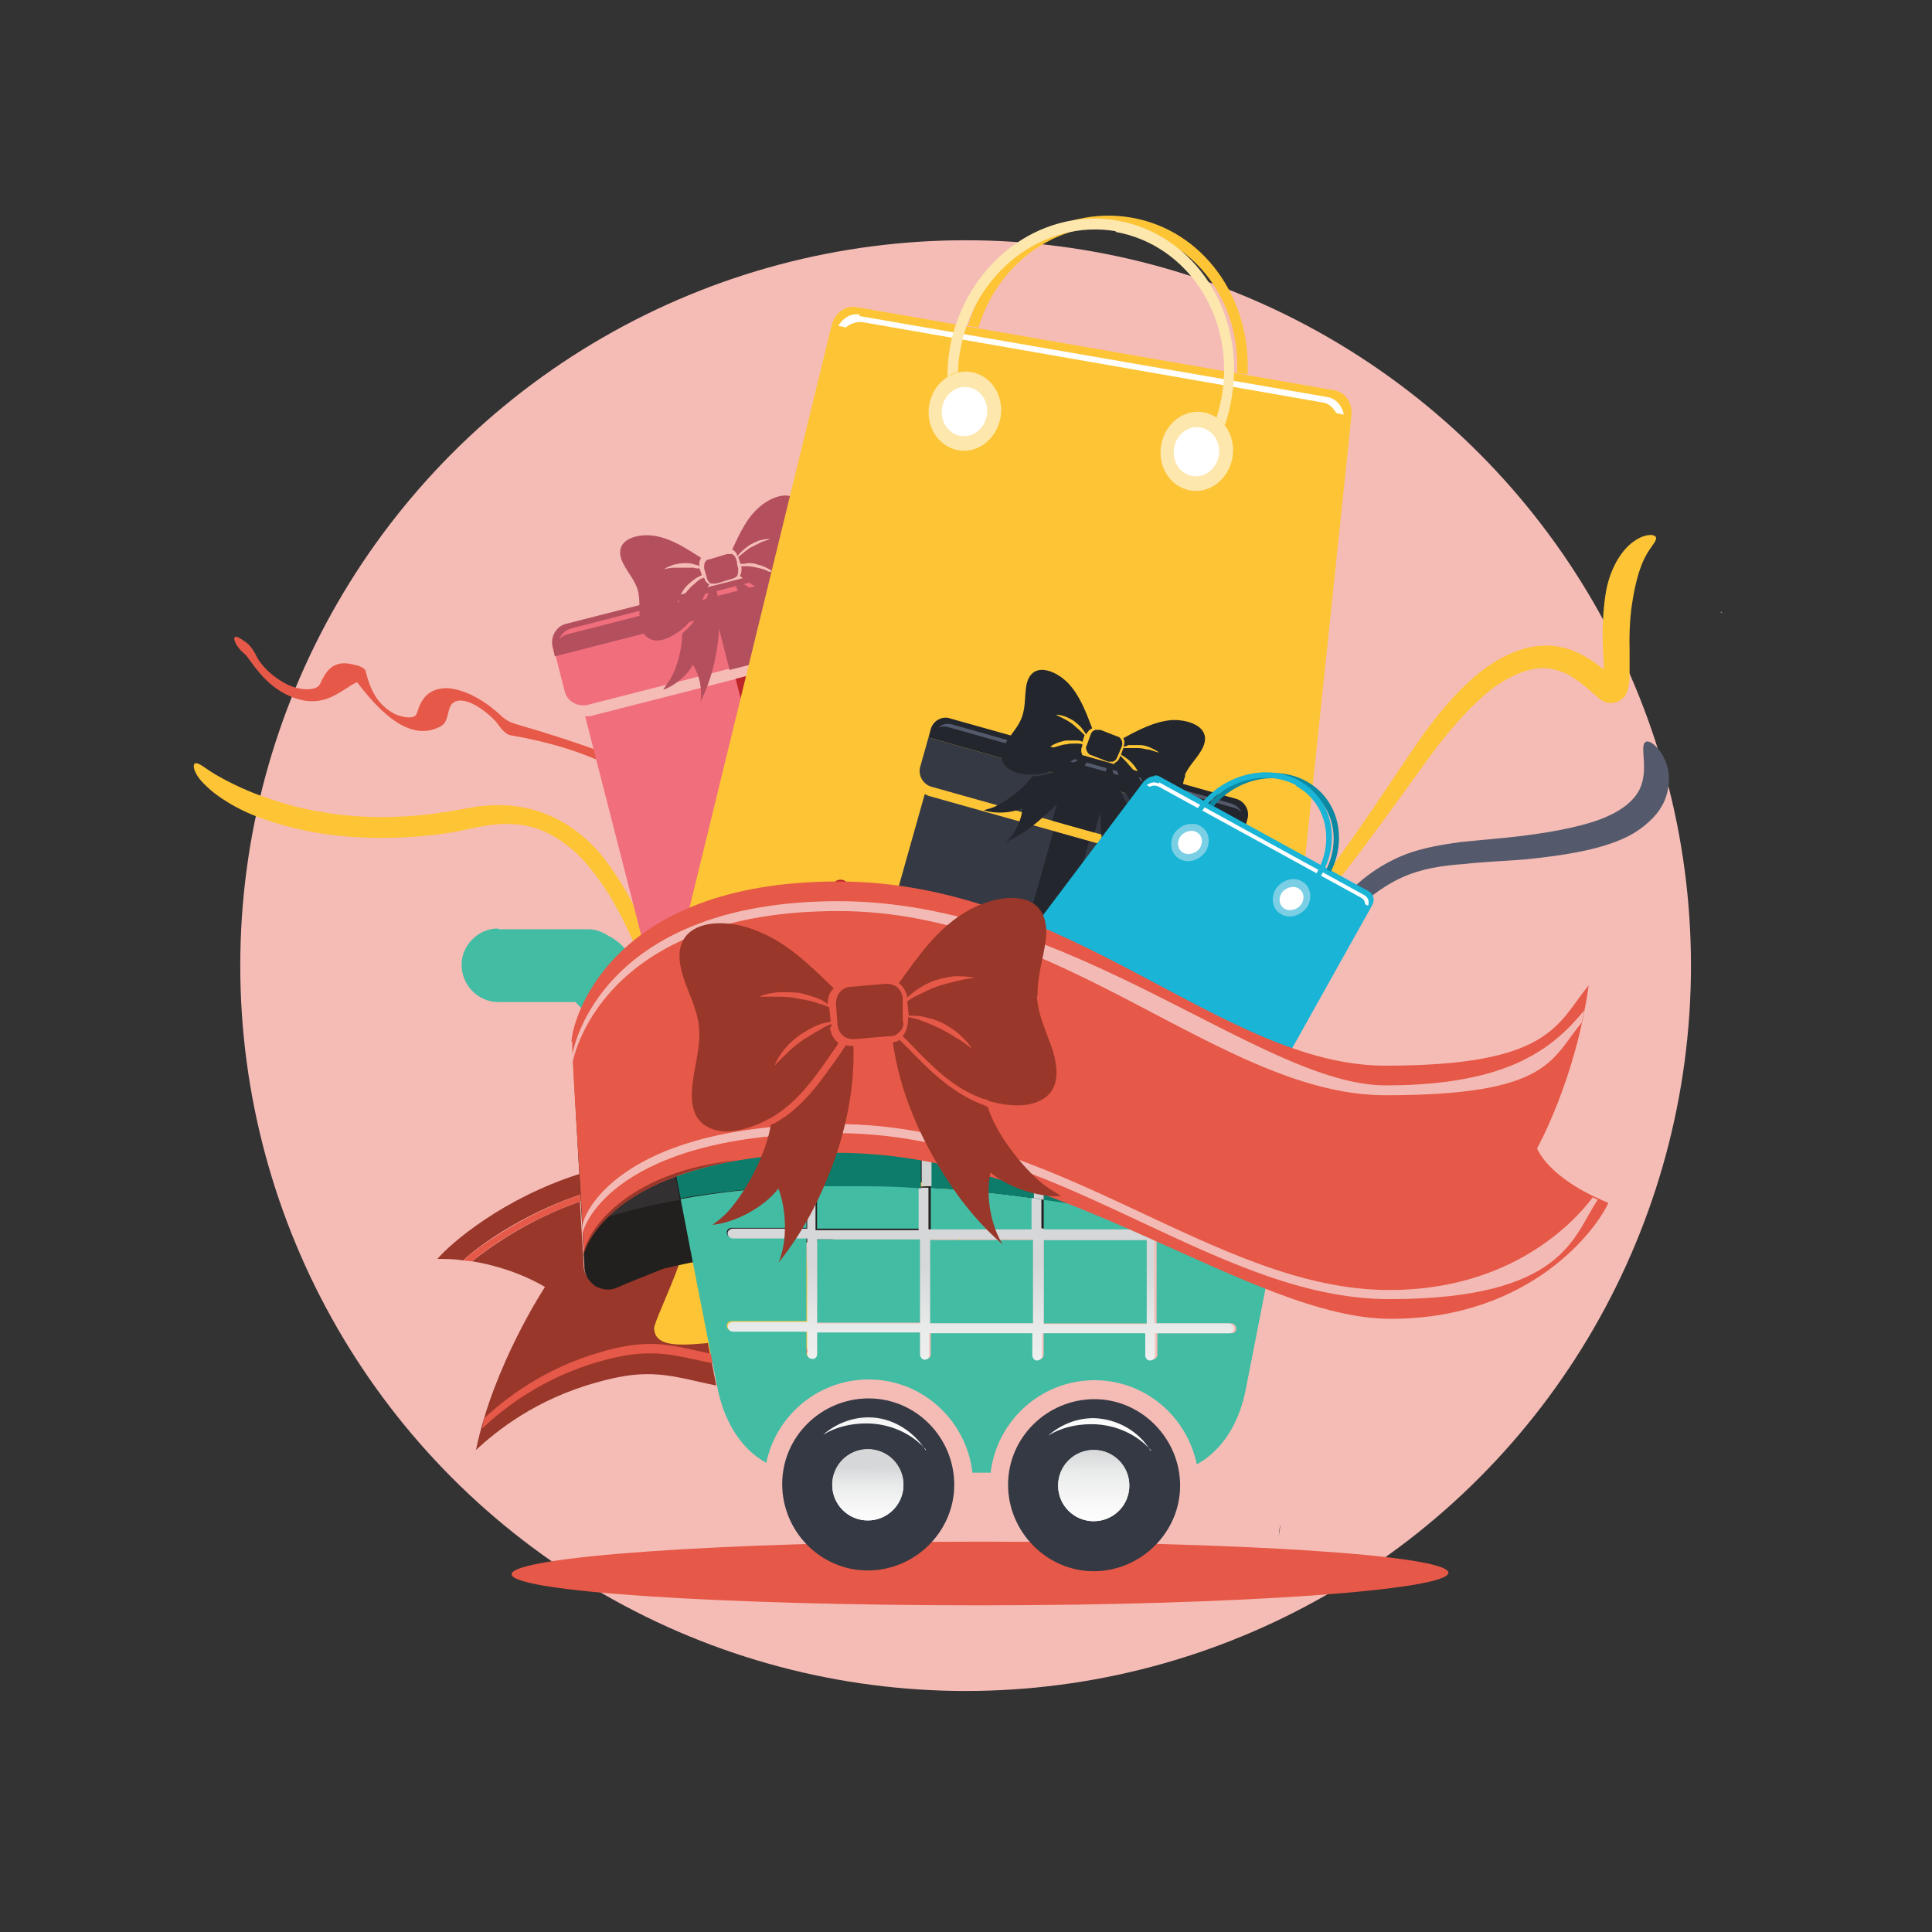 <?xml version="1.0" encoding="UTF-8"?>
<svg xmlns="http://www.w3.org/2000/svg" xmlns:xlink="http://www.w3.org/1999/xlink" version="1.1" viewBox="0 0 254.9 254.9">
  <rect x="0" y="0" width="254.9" height="254.9" fill="#333333" stroke="none"/>
  <defs>
    <style>
      .cls-1 {
        fill: url(#linear-gradient-5);
      }

      .cls-1, .cls-2, .cls-3, .cls-4, .cls-5, .cls-6, .cls-7, .cls-8, .cls-9, .cls-10, .cls-11, .cls-12, .cls-13, .cls-14, .cls-15, .cls-16, .cls-17, .cls-18, .cls-19, .cls-20, .cls-21, .cls-22 {
        fill-rule: evenodd;
      }

      .cls-2 {
        fill: url(#linear-gradient-7);
      }

      .cls-3 {
        fill: url(#linear-gradient-8);
      }

      .cls-4 {
        fill: url(#linear-gradient-4);
      }

      .cls-5 {
        fill: url(#linear-gradient-6);
      }

      .cls-6 {
        fill: #fff;
      }

      .cls-7 {
        fill: #7acfe4;
      }

      .cls-8 {
        fill: url(#radial-gradient);
      }

      .cls-23, .cls-11 {
        fill: #fdc436;
      }

      .cls-24, .cls-19 {
        fill: #b4505d;
      }

      .cls-25 {
        fill: url(#radial-gradient-2);
      }

      .cls-26, .cls-13 {
        fill: #42bca3;
      }

      .cls-9 {
        fill: #d28bbc;
      }

      .cls-27 {
        fill: url(#linear-gradient-9);
      }

      .cls-28 {
        fill: url(#linear-gradient-3);
      }

      .cls-29 {
        fill: url(#linear-gradient-2);
      }

      .cls-30 {
        fill: #f3bab5;
      }

      .cls-31 {
        fill: url(#linear-gradient);
      }

      .cls-32 {
        fill: #0d7c6b;
      }

      .cls-10 {
        fill: #343944;
      }

      .cls-12, .cls-33 {
        fill: #19b4d6;
      }

      .cls-34 {
        fill: #f5bcb6;
      }

      .cls-35 {
        fill: #333031;
      }

      .cls-36 {
        fill: #e8ebee;
      }

      .cls-14, .cls-37 {
        fill: #545a6b;
      }

      .cls-15 {
        fill: #fde7ad;
      }

      .cls-38, .cls-22 {
        fill: #23272d;
      }

      .cls-39 {
        fill: url(#linear-gradient-12);
      }

      .cls-40 {
        fill: url(#linear-gradient-13);
      }

      .cls-41 {
        fill: url(#linear-gradient-14);
      }

      .cls-42 {
        fill: url(#linear-gradient-15);
      }

      .cls-43 {
        fill: #98372a;
      }

      .cls-16 {
        fill: url(#linear-gradient-10);
      }

      .cls-17 {
        fill: url(#linear-gradient-11);
      }

      .cls-44 {
        fill: #221f1f;
      }

      .cls-18 {
        fill: #0b88a2;
      }

      .cls-20 {
        fill: url(#radial-gradient-3);
      }

      .cls-21 {
        fill: #f16e7d;
      }

      .cls-45 {
        fill: #e65847;
      }
    </style>
    <linearGradient id="linear-gradient" x1="-65.1" y1="-1144.6" x2="-64.6" y2="-1144.6" gradientTransform="translate(922.6 14604.9) rotate(0) scale(12.7)" gradientUnits="userSpaceOnUse">
      <stop offset="0" stop-color="#ec6e77"/>
      <stop offset="1" stop-color="#be2529"/>
    </linearGradient>
    <radialGradient id="radial-gradient" cx="-77.3" cy="-1187.2" fx="-77.3" fy="-1187.2" r=".4" gradientTransform="translate(12225.4 18812.7) rotate(-29.1) scale(18.7)" gradientUnits="userSpaceOnUse">
      <stop offset="0" stop-color="#fff"/>
      <stop offset="1" stop-color="#e89ec4"/>
    </radialGradient>
    <radialGradient id="radial-gradient-2" cx="-40.6" cy="-1206.6" fx="-40.6" fy="-1206.6" r=".4" gradientTransform="translate(1398.2 38379.9) scale(31.7)" gradientUnits="userSpaceOnUse">
      <stop offset="0" stop-color="#fff"/>
      <stop offset="1" stop-color="#9dcb3b"/>
    </radialGradient>
    <radialGradient id="radial-gradient-3" cx="-39.8" cy="-1184.9" fx="-39.8" fy="-1184.9" r=".4" gradientTransform="translate(938.5 24986) scale(21)" xlink:href="#radial-gradient-2"/>
    <linearGradient id="linear-gradient-2" x1="-146.2" y1="-1092.9" x2="-145.7" y2="-1092.9" gradientTransform="translate(1130 7856.2) rotate(0) scale(7.1)" xlink:href="#linear-gradient"/>
    <linearGradient id="linear-gradient-3" x1="-164.2" y1="-1069" x2="-163.7" y2="-1069" gradientTransform="translate(1100.6 6590.4) scale(6)" xlink:href="#linear-gradient"/>
    <linearGradient id="linear-gradient-4" x1="-55.1" y1="-1227.4" x2="-54.6" y2="-1227.4" gradientTransform="translate(40580.8 51678.2) rotate(-35.6) scale(53.4)" xlink:href="#linear-gradient"/>
    <linearGradient id="linear-gradient-5" x1="-55.7" y1="-1226.4" x2="-55.3" y2="-1226.4" gradientTransform="translate(38769 49314) rotate(-35.6) scale(51)" gradientUnits="userSpaceOnUse">
      <stop offset="0" stop-color="#ec6e77"/>
      <stop offset="1" stop-color="#db3239"/>
    </linearGradient>
    <linearGradient id="linear-gradient-6" x1="-100.5" y1="-1246.8" x2="-100.1" y2="-1246.8" gradientTransform="translate(26097.6 -1797.8) rotate(-89.8) scale(20.8)" gradientUnits="userSpaceOnUse">
      <stop offset="0" stop-color="#fff"/>
      <stop offset=".3" stop-color="#f9f9fa"/>
      <stop offset=".7" stop-color="#eaebeb"/>
      <stop offset="1" stop-color="#d6d7d8"/>
    </linearGradient>
    <linearGradient id="linear-gradient-7" x1="-100.5" y1="-1248.6" x2="-100" y2="-1248.6" gradientTransform="translate(26182.2 -1797.8) rotate(-89.8) scale(20.8)" xlink:href="#linear-gradient-6"/>
    <linearGradient id="linear-gradient-8" x1="-100.5" y1="-1248.6" x2="-100" y2="-1248.6" gradientTransform="translate(26182.2 -1797.8) rotate(-89.8) scale(20.8)" xlink:href="#linear-gradient-6"/>
    <linearGradient id="linear-gradient-9" x1="-58.5" y1="-1247.9" x2="-58.1" y2="-1247.9" gradientTransform="translate(91844.1 -3783.4) rotate(-89.8) scale(73.5)" xlink:href="#linear-gradient-6"/>
    <linearGradient id="linear-gradient-10" x1="-173.3" y1="-1245.5" x2="-172.8" y2="-1245.5" gradientTransform="translate(11861.1 -1398.6) rotate(-89.8) scale(9.4)" xlink:href="#linear-gradient-6"/>
    <linearGradient id="linear-gradient-11" x1="-173.2" y1="-1249.4" x2="-172.8" y2="-1249.4" gradientTransform="translate(11929 -1398.4) rotate(-89.8) scale(9.4)" xlink:href="#linear-gradient-6"/>
    <linearGradient id="linear-gradient-12" x1="-58.6" y1="-1247.9" x2="-58.1" y2="-1247.9" gradientTransform="translate(91761.3 -3781.1) rotate(-89.8) scale(73.4)" gradientUnits="userSpaceOnUse">
      <stop offset="0" stop-color="#f3f3f4"/>
      <stop offset=".3" stop-color="#eeeeef"/>
      <stop offset=".7" stop-color="#dfe0e0"/>
      <stop offset="1" stop-color="#d1d2d2"/>
    </linearGradient>
    <linearGradient id="linear-gradient-13" x1="4487.7" y1="12546.1" x2="4488.1" y2="12546.1" gradientTransform="translate(223.8 -946.9) rotate(163.2) scale(0 0) skewX(.9)" gradientUnits="userSpaceOnUse">
      <stop offset="0" stop-color="#ac722a"/>
      <stop offset="0" stop-color="#ac722a"/>
      <stop offset=".5" stop-color="#fae52d"/>
      <stop offset="1" stop-color="#9c6728"/>
    </linearGradient>
    <linearGradient id="linear-gradient-14" x1="-63.4" y1="4870.6" x2="-63" y2="4870.6" gradientTransform="translate(147.1 -809.8) scale(.2)" xlink:href="#linear-gradient-13"/>
    <linearGradient id="linear-gradient-15" x1="-55.8" y1="-1230.9" x2="-55.4" y2="-1230.9" gradientTransform="translate(-48903.8 48178.7) rotate(-135.2) scale(55.9 -55.8) skewX(-1.8)" xlink:href="#linear-gradient-13"/>
  </defs>
  <!-- Generator: Adobe Illustrator 28.6.0, SVG Export Plug-In . SVG Version: 1.2.0 Build 709)  -->
  <g>
    <g id="Layer_1">
      <circle class="cls-34" cx="127.4" cy="127.4" r="95.7"/>
      <g>
        <path class="cls-23" d="M106.1,162.2l1.4,17.1s-14.9-.7-21-.4c-6.1.3-4.7-15.4,1.3-17.2,6.1-1.8,18.2.5,18.2.5Z"/>
        <path class="cls-43" d="M76.6,158.5c-6.9,2.4-11.9,6-14.3,7.9,0,0,0,0-.1,0,5.8.9,9.7,3.4,9.7,3.4,0,0-6.8,10.3-9.1,21.5,2.7-2.5,7.9-6.7,15.9-8.9,2.8-.8,4.9-1.1,6.7-1.1,3.2,0,5.6.8,9.1,1.5l-1.1-5.6c-1.2.1-2.3.2-3.3.2-2.3,0-3.7-.5-3.8-2.1,0-.8,1.8-4.4,3.3-8.5-1.4.3-2.2.5-2.2.5l-4.5,1.8c-.5.2-.9.4-1.4.6-.4.2-.9.3-1.3.3s-1-.1-1.5-.4h-.1c-.9-.6-1.5-1.4-1.6-2.5,0-.2,0-.3,0-.3l-.5-8.4M76.4,154.9c-10,3.2-16.8,9-18.7,11.2,1.2,0,2.3,0,3.4.2,1.8-1.7,7.5-6,15.5-8.7v-2.7"/>
        <path class="cls-45" d="M106,177.7c-1.3,1.1-3.4,1.9-6.3,1.7-9.4-.6-11.3-3.7-20.5-1-7.6,2.2-12.6,6.2-15.3,8.7-.1.4-.2.9-.3,1.4,2.6-2.5,7.8-6.7,15.6-8.9,9.2-2.6,11.1.4,20.5,1,3.5.2,5.9-1,7-2.4-.2-.2-.4-.3-.6-.4Z"/>
        <path class="cls-45" d="M76.6,157.6c-8,2.8-13.7,7.1-15.5,8.7h0c.4,0,.7.1,1.1.1,0,0,0,0,.1,0,2.4-2,7.4-5.5,14.3-7.9v-.9"/>
        <path class="cls-44" d="M87.5,167.4l-4.5,1.8c-.5.2-.9.4-1.4.6-1,.5-2,.4-2.8,0h-.1c-.9-.6-1.5-1.4-1.6-2.5,0-.2,0-.3,0-.3l-1.5-27.2c-.2-1.5.7-3.5,3.9-4.9,13.6-6.2,70-18,99.7,11.3,3.4,3.4,5.3,6.3,5.7,9.5h0s-6.1,17.9-8.8,16.1c-29.5-19.1-88.6-4.4-88.6-4.4"/>
        <path class="cls-45" d="M67.5,207.7c0-2.3,27.7-4.3,61.8-4.3,34.1,0,61.8,1.8,61.8,4.1,0,2.3-27.7,4.3-61.8,4.3-34.1,0-61.8-1.8-61.8-4.1Z"/>
        <path class="cls-44" d="M168.9,201.1l-.2,1.6c.1-.5.2-1,.2-1.6Z"/>
        <polygon class="cls-44" points="168.7 202.6 168.7 202.6 168.7 202.6 168.7 202.6"/>
        <path class="cls-23" d="M125.6,167.4s.6-1.4.9-4.1c0-1.3.4-3-.6-5-.5-1-1.8-1.9-3.1-1.8-1.3,0-2.7.2-4.1.5-2.8.5-5.8,1.2-9.4,1.2-1.8,0-3.8-.2-5.8-.9-2-.7-4-1.8-5.6-3.3-3.2-2.9-4.8-6.4-6.2-9.7-1.5-3.3-2.8-6.7-4.1-10.1-1.3-3.4-2.6-6.8-4.1-10.1-1.5-3.3-3.2-6.6-5.6-9.5-2.3-2.9-5.5-5.2-8.8-5.7-1.6-.3-3.3-.2-4.7,0-1.4.2-3,.6-4.6.9-6.1,1-12,.9-16.5.3-4.5-.6-7.5-1.7-8.4-2-3.3-1.1-6.2-2.9-7.8-4.5-1.7-1.6-1.8-3-1.2-2.9.5,0,1.3.8,2.9,1.7,1.6.9,4,2.1,6.8,3,.7.2,3.3,1.2,7.3,1.8,4,.7,9.5.9,15.4,0,1.5-.2,2.9-.5,4.7-.8,1.7-.2,3.7-.3,5.9.1,2.2.4,4.5,1.3,6.5,2.7,1.9,1.3,3.5,2.9,4.7,4.6,2.5,3.3,4.1,6.7,5.6,10.1,1.4,3.4,2.6,6.8,3.8,10.2,1.2,3.4,2.4,6.8,3.7,10.1,1.3,3.3,2.7,6.6,5.6,9.2,1.4,1.3,3.1,2.4,4.9,3,1.8.6,3.7.9,5.4.9,3.5,0,6.5-.5,9.4-.9,1.4-.2,2.8-.5,4.2-.4.7,0,1.6.2,2.2.7.7.4,1.1,1,1.4,1.5.9,2.1.6,3.8.4,5.1-.5,2.7-1.1,4-1.1,4"/>
        <path class="cls-45" d="M129.6,145.3c1.5-1.9-.8-4.8-3.8-5.8-1.5-.4-2.9-.7-4.3-.8-.5,0-.9,0-1.4-.1-8.4,0-15.3-6.1-20.6-11-.4-.4-.8-.8-1.1-1.2-.4-.4-.7-.8-1-1.3-3.4-4.5-2.2-12.8-10.1-14.1-.3,0-.9-.8-1.1-1.3-.7-2.7-1.3-5.5-3.8-7.5-.4-.3-.9-.6-1.4-.9-4.3-2.2-9-3.5-13.7-4.3-.7-.2-1.2-.9-1.8-1.7-1.3-1.5-4.5-3.9-5.9-2.4-.7.9-.3,2.4-1.6,3-4.3,2.2-8.5-2.8-10.9-5.9-.4.2-.8.4-1.2.7-1.9,1.2-3.9,2.6-7.3,1.3-3-1.2-4.5-3.3-6.1-5.5-.4-.4-.8-.7-1-1-.7-.9-.7-1.5-.4-1.5.2,0,.6.2,1,.5.5.3,1,.7,1.6,1.8.7,1.5,2.2,3,4.2,4,1.6.8,3.8.9,4.3,0,.7-1.5,1.6-3.4,4.5-2.6.6.1,1.1.3,1.5.7.5,2,1.3,4.6,4.1,5.9.8.3,2.4.7,2.7-.2.5-1.6,1.3-3.4,4.2-3.3,2.7.3,5.2,2,7.1,3.8.7.6,1.3.8,2,1,3.8,1.1,7.5,2.3,11.1,3.6.5.2.9.4,1.3.6,5.6,2.4,8.7,5.8,10.8,9.7.3.5.6,1.1.8,1.7,1.3,2.9,2.1,5.7,3.4,8.6.8,1.8,1.7,3.6,2.7,5.3.3.4.5.9.8,1.3,4.2,5.5,12.9,10.8,20.3,12.1.4,0,.9,0,1.3,0,1.3,0,2.6.3,3.9.6,3.3.8,5.9,3.6,4.8,5.7-.2.5-.3.8-.3.8Z"/>
        <path class="cls-37" d="M131.7,146.8s.2-1.6,1.1-4.2c.5-1.3,1.2-2.9,2.3-4.4,1.1-1.6,2.9-3.1,5.2-3.9,2.3-.8,5.1-.7,7.8,0,2.6.7,5.4,1.6,8.3,2.3,1.4.3,2.9.5,4.3.2,1.4-.3,2.6-1.1,3.7-2.1,2.2-2.1,4.1-4.7,5.9-7.3,3.6-5.2,7.5-11,13.4-13.9,2.9-1.5,6.1-2,9-2.4,2.9-.3,5.5-.5,8-.8,4.9-.6,9.1-1.5,11.6-2.7,2.6-1.2,3.5-2.6,3.7-2.9,1.8-2.7.2-6.3,1.1-6.8.4-.3,1.4.3,2.3,1.8.4.8.8,1.8.8,3,0,1.2-.3,2.7-1.1,3.9-.3.6-2.1,2.9-5.3,4.2-3.3,1.4-7.7,2.1-12.7,2.6-2.5.2-5.3.3-8,.6-2.8.2-5.6.6-8.2,1.8-2.6,1.2-5,3.1-7.1,5.3-2.1,2.2-4,4.9-5.9,7.4-2,2.5-3.9,5.1-6.4,7.3-1.2,1.1-2.7,2-4.4,2.3-1.7.3-3.3,0-4.8-.4-5.8-1.5-11-4.5-15.6-3-2.2.7-3.9,2.1-5.1,3.6-1.2,1.5-1.9,3-2.5,4.3-1,2.6-1.2,4.1-1.2,4.1Z"/>
        <path class="cls-23" d="M135.3,138.9s.2.4.5,1.2c.4.8.9,2,2.2,3.1.3.2.7.5,1.1.5.4,0,.8-.3,1.1-.6.6-.7,1-1.7,1.4-2.8.7-2.2,1-4.7,1.7-7.5.7-2.7,1.4-5.8,3.2-8.7.9-1.4,2.2-2.7,3.9-3.4,1.7-.7,3.5-1,5.3-1,1.8,0,3.6,0,5.5.4,1.9.3,3.7.9,5.4,1.3,1.7.4,3.1-.3,4.5-1.6,1.3-1.2,2.5-2.7,3.7-4.2,4.6-6.1,8.7-12.5,12.9-18.6,2.2-3,4.5-5.8,7.3-8.1,2.7-2.2,6.2-4,9.8-3.7,3.6.3,6.3,2.7,8,4.1,0,0,.2.1.3.2h0c0,.2-.3.6-.3.8-.1.4,0,.6-.1.4,0,0-.2-.2-.4-.3-.2-.2-.5-.2-.7-.3,0,0,0-.7,0-1.2,0-1,0-2-.1-3-.2-3.9.2-6.6.3-7.3.4-2.9,1.7-5.5,3.4-6.9,1.7-1.4,3.3-1.3,3.3-.7,0,.5-.7,1.1-1.4,2.4-.7,1.3-1.3,3.3-1.7,5.8-.1.6-.5,2.9-.4,6.6,0,.9,0,2,0,3.2,0,.6,0,1.2-.3,2.2-.1.3-.2.6-.8,1.1-.6.5-1.6.5-1.9.4-.8-.3-1-.5-1.3-.8-1.1-.9-1.9-1.7-3-2.4-1-.7-2.1-1.1-3.3-1.3-2.4-.3-5.2.9-7.7,2.8-2.5,2-4.8,4.6-7,7.4-4.3,5.8-8.7,12.2-13.5,18.2-1.2,1.5-2.5,3-4,4.3-.8.7-1.6,1.3-2.6,1.7-1,.4-2.2.4-3.2.2-2-.5-3.6-1.1-5.4-1.4-1.7-.3-3.6-.5-5.3-.5-1.7,0-3.4.2-4.9.8-1.5.6-2.7,1.7-3.6,3-1.8,2.6-2.6,5.6-3.3,8.3-.7,2.7-1.2,5.3-1.9,7.5-.4,1.1-.8,2.1-1.5,2.9-.3.4-.8.7-1.3.7-.5,0-.9-.3-1.2-.5-1.2-1.2-1.7-2.4-2.1-3.2-.4-.8-.5-1.3-.5-1.3Z"/>
        <path class="cls-21" d="M122.3,83l9.4,36.7c.4,1.7-.6,3.4-2.3,3.8l-39,10c-1.7.4-3.4-.6-3.8-2.3l-9.4-36.7c.2,0,.4,0,.6,0l43.9-11.2c.2,0,.4-.1.6-.2Z"/>
        <path class="cls-21" d="M122,74.1l1.2,4.7c.3,1.3-.5,2.7-1.8,3l-43.9,11.2c-1.3.3-2.7-.5-3-1.8l-1.2-4.7,48.8-12.5Z"/>
        <rect class="cls-24" x="94.7" y="76.5" width="6.7" height="11.3" transform="translate(-17.3 26.9) rotate(-14.4)"/>
        <rect class="cls-31" x="102" y="88.3" width="5.7" height="40.8" transform="translate(-23.7 29.4) rotate(-14.4)"/>
        <path class="cls-19" d="M122,74.1l-48.8,12.5-.3-1.3c-.3-1.3.5-2.7,1.8-3l43.9-11.2c1.3-.3,2.7.5,3,1.8l.3,1.3Z"/>
        <path class="cls-21" d="M73.8,84.3c.3-.7.9-1.2,1.6-1.4l42.8-11c.8-.2,1.5,0,2.1.5-.4-.2-.8-.2-1.3,0l-44.2,11.3c-.4.1-.8.4-1.1.7Z"/>
        <g>
          <path class="cls-24" d="M97.2,74.3l.2.7c0,.3,0,.6-.1.9-.1.2-.3.3-.5.4,0,0,0,0,0,0l-2.3.7s0,0,0,0c-.2,0-.5,0-.7,0-.2-.1-.4-.3-.5-.6l-.4-1.4c0-.3,0-.6.1-.8.1-.2.3-.4.6-.4l2.3-.7c.3,0,.5,0,.7,0,.2.1.4.3.5.6,0,0,0,0,0,0l.2.7Z"/>
          <path class="cls-24" d="M94.4,77.3c-.2,0-.3,0-.5,0l-.3.7c-.8,2-1.7,4-3.4,5.4,0,0-.1.1-.2.2,0,1.9-.6,4.3-1.5,5.9-.3.5-.7,1-1,1.5,1.5-.5,3.2-1.9,3.9-3.3.9,1.3,1.3,3.4,1,4.9.9-1.7,1.5-3.6,1.9-5.4.7-3.3.9-6.7.1-10h0Z"/>
          <path class="cls-24" d="M105.1,83.9c1.3.8,3.5,1.1,5,.7-.6-.2-1.1-.4-1.7-.7-1.6-.9-3.5-2.6-4.4-4.2,0,0-.2,0-.3,0-2.2-.3-4-1.6-5.8-2.8l-.6-.4c-.1.1-.3.2-.4.3,0,0,0,0,0,0,1.1,3.2,3.1,6,5.4,8.4,1.3,1.3,2.9,2.6,4.5,3.5-1-1.1-1.8-3.1-1.8-4.7Z"/>
          <path class="cls-24" d="M106,71.6c-.3-1.3,0-2.6-.2-3.9-.4-3.4-3.6-2.5-5.5-.9-1.8,1.5-2.7,3.6-3.7,5.7,0,0,0,0,0,0,.4.2.6.5.7.9,0,0,0,0,0,0,.1-.2.3-.4.5-.6.3-.3.7-.6,1.1-.9.4-.2.8-.4,1.3-.6.4-.1.9-.2,1.4-.2-.4.2-.9.3-1.3.5-.4.2-.8.4-1.2.6-.4.2-.7.5-1.1.8-.2.2-.4.3-.6.5l.3.9c.3,0,.6,0,.9-.1.5,0,.9,0,1.4.2.5.1.9.3,1.3.5.4.2.8.5,1.1.9-.4-.2-.8-.4-1.2-.6-.4-.2-.8-.3-1.3-.4-.4-.1-.9-.2-1.3-.2-.3,0-.5,0-.8,0h0c.1.5,0,1-.2,1.3.1,0,.3.2.4.3,1.8,1.2,3.6,2.5,5.8,2.8.1,0,.3,0,.4,0,1.2,0,2.8,0,3.6-1,.8-1,.4-2.2-.1-3.2-.6-1.1-1.5-2.2-1.8-3.4Z"/>
          <path class="cls-24" d="M92.7,76.3h0c-.2,0-.4.2-.6.3-.3.3-.7.6-1,.9-.3.3-.6.7-.9,1-.3.4-.5.7-.8,1.1,0-.5.3-.9.5-1.3.2-.4.5-.8.8-1.1.3-.3.7-.6,1.1-.9.2-.1.5-.3.8-.4l-.3-.9c-.3,0-.5,0-.8-.1-.4,0-.9,0-1.3,0-.4,0-.9,0-1.3,0-.4,0-.9.1-1.3.2.4-.3.8-.4,1.3-.6.5-.1.9-.2,1.4-.2.5,0,.9,0,1.4.2.2,0,.4.1.6.2-.1-.4,0-.8.2-1.1h0c-1.9-1.2-3.8-2.5-6.1-2.9-2.5-.4-5.7.6-4.2,3.6.6,1.2,1.5,2.2,1.9,3.4.4,1.3.2,2.6.3,3.9,0,1.1.4,2.4,1.6,2.8,1.2.4,2.6-.4,3.6-1.1.1,0,.2-.2.4-.3,1.7-1.4,2.5-3.5,3.4-5.5,0-.1.1-.3.2-.4,0,0,0,0,0,0-.4-.2-.6-.5-.7-.9Z"/>
        </g>
        <path class="cls-11" d="M112.9,40.5l63.2,11c1.5.3,2.4,1.8,2.2,3.4l-9.8,93.6c-.2,1.6-1.7,2.7-3.2,2.5l-75.7-13.2c-1.5-.3-2.6-1.8-2.2-3.4l22.3-91.4c.4-1.6,1.7-2.7,3.2-2.5Z"/>
        <path class="cls-6" d="M113.4,41.7l61.8,10.7c1.1.2,1.9,1.2,2.1,2.3l-1-.2c-.4-.7-1-1.3-1.8-1.4l-60.7-10.6c-.8-.1-1.6.2-2.2.7l-1-.2c.6-1,1.6-1.7,2.8-1.5Z"/>
        <path class="cls-15" d="M128.2,49.1c2.6.5,4.3,3.1,3.8,6-.5,2.8-3,4.8-5.6,4.3-2.6-.5-4.3-3.1-3.8-6,.5-2.8,3-4.8,5.6-4.3Z"/>
        <path class="cls-6" d="M127.8,51.1c1.6.3,2.7,1.9,2.4,3.7-.3,1.8-1.9,3-3.5,2.7-1.6-.3-2.7-1.9-2.4-3.7.3-1.8,1.9-3,3.5-2.7Z"/>
        <path class="cls-15" d="M158.8,54.4c2.6.5,4.3,3.1,3.8,6-.5,2.8-3,4.8-5.6,4.3-2.6-.5-4.3-3.1-3.8-6,.5-2.8,3-4.8,5.6-4.3Z"/>
        <path class="cls-6" d="M158.4,56.4c1.6.3,2.7,1.9,2.4,3.7-.3,1.8-1.9,3-3.5,2.7-1.6-.3-2.7-1.9-2.4-3.7.3-1.8,1.9-3,3.5-2.7Z"/>
        <path class="cls-11" d="M149,30.2c8.7,1.5,14.7,9.7,14.2,19l1.4.2c.5-10.1-5.9-19.1-15.4-20.7-9.4-1.6-18.6,4.6-21.5,14.3l1.4.2c2.7-8.9,11.1-14.6,19.8-13.1Z"/>
        <path class="cls-15" d="M147.2,30.6c9.5,1.7,15.8,11.3,14,21.7-.2,1-.4,1.9-.7,2.8.4.3.8.6,1.1,1,.4-1.1.7-2.4.9-3.6,1.9-11.1-4.8-21.6-15.1-23.4-10.3-1.8-20.1,5.8-22.1,16.9-.2,1.3-.3,2.5-.3,3.7.4-.3.9-.5,1.4-.6,0-1,.1-1.9.3-2.9,1.8-10.3,11-17.3,20.5-15.7Z"/>
        <path class="cls-8" d="M152.2,120.7c1.4-.8,3.1-.7,4.3,0,1.3-.7,3-.8,4.3,0,1.4.8,2.1,2.3,2.1,3.8,1.3.8,2.1,2.2,2.1,3.8,0,1.6-.9,3-2.2,3.7,0,1.5-.8,2.9-2.2,3.7-1.4.8-3.1.7-4.3,0-1.3.7-3,.8-4.3,0-1.4-.8-2.1-2.3-2.1-3.8-1.3-.8-2.1-2.2-2.1-3.8,0-1.6.9-3,2.2-3.7,0-1.5.8-2.9,2.2-3.7Z"/>
        <path class="cls-6" d="M155.8,127c.3-.1.5-.1.8,0l.5-1.7c-.2,0-.2-.3-.2-.5,0-.2.3-.4.5-.3.2,0,.4.3.3.5,0,.2-.2.3-.4.3l-.5,1.7c.3,0,.5.3.6.5l1.5-.8c0-.2,0-.4.2-.5.2-.1.5,0,.6.2.1.2,0,.5-.2.6-.2,0-.4,0-.5,0l-1.5.8c.1.3.1.5,0,.8l1.7.5c0-.2.3-.2.5-.2.2,0,.4.3.3.5,0,.2-.3.4-.5.3-.2,0-.3-.2-.3-.4l-1.7-.5c0,.3-.3.5-.5.6l.8,1.5c.2,0,.4,0,.5.2.1.2,0,.5-.2.6-.2.1-.5,0-.6-.2,0-.2,0-.4,0-.5l-.8-1.5c-.3.1-.5.1-.8,0l-.5,1.7c.2,0,.2.3.2.5,0,.2-.3.4-.5.3-.2,0-.4-.3-.3-.5,0-.2.2-.3.4-.3l.5-1.7c-.3,0-.5-.3-.6-.5l-1.5.8c0,.2,0,.4-.2.5-.2.1-.5,0-.6-.2-.1-.2,0-.5.2-.6.2,0,.4,0,.5,0l1.5-.8c-.1-.3-.1-.5,0-.8l-1.7-.5c0,.2-.3.2-.5.2-.2,0-.4-.3-.3-.5s.3-.4.5-.3c.2,0,.3.2.3.4l1.7.5c0-.3.3-.5.5-.6l-.8-1.5c-.2,0-.4,0-.5-.2-.1-.2,0-.5.2-.6.2-.1.5,0,.6.2,0,.2,0,.4,0,.5l.8,1.5Z"/>
        <path class="cls-9" d="M160.6,131.4l-3-2.2h0c0,0,3,2.1,3,2.1,0,0,.2,0,.3,0,.1,0,.1.2,0,.4,0,.1-.2.1-.4,0,0,0-.1-.2,0-.3ZM155.7,123.1l.6,3.7h-.1s-.6-3.7-.6-3.7c-.1,0-.2,0-.2-.2,0-.1,0-.3.2-.3.1,0,.3,0,.3.2,0,.1,0,.2-.2.3ZM157.2,133.4l-.6-3.7h-.1s.5,3.7.5,3.7c-.1,0-.2.2-.2.3,0,.1.1.2.3.2.1,0,.2-.1.2-.3,0-.1-.1-.2-.2-.2ZM159.6,124.1c.1,0,.2,0,.3,0,0-.1,0-.3,0-.4-.1,0-.3,0-.3,0,0,0,0,.2,0,.3l-2.2,3h0c0,0,2.2-3,2.2-3ZM153.3,132.5c0,0,0,.2,0,.3,0,.1-.2.1-.4,0-.1,0-.1-.2,0-.4,0,0,.2-.1.3,0l2.2-3h0c0,0-2.2,3.1-2.2,3.1ZM161.6,127.5c0,.1.2.2.3.2.1,0,.2-.2.2-.3,0-.1-.1-.2-.3-.2-.1,0-.2.1-.2.2l-3.7.6h0c0,.1,3.7-.4,3.7-.4ZM152.2,125.2l3,2.2h0c0,0-3-2.3-3-2.3,0-.1,0-.2,0-.3-.1,0-.3,0-.4,0,0,.1,0,.3,0,.4,0,0,.2,0,.3,0ZM151.2,129.1c0,.1,0,.2-.2.2-.1,0-.3,0-.3-.2,0-.1,0-.3.2-.3.1,0,.2,0,.3.2l3.7-.6h0c0,.1-3.7.7-3.7.7Z"/>
        <path class="cls-10" d="M160.7,115.7l-8.6,30.5c-.4,1.4-1.9,2.2-3.3,1.8l-33.5-9.4c-1.4-.4-2.3-1.9-1.9-3.3l8.6-30.5c.1,0,.3.1.5.2l37.7,10.6c.2,0,.3,0,.5,0Z"/>
        <path class="cls-10" d="M164.3,109.1l-1.1,3.9c-.3,1.1-1.5,1.8-2.6,1.4l-37.7-10.6c-1.1-.3-1.8-1.5-1.5-2.6l1.1-3.9,41.8,11.8Z"/>
        <rect class="cls-38" x="138.3" y="101.7" width="9.4" height="5.8" transform="translate(3.5 213.9) rotate(-74.3)"/>
        <rect class="cls-38" x="119.6" y="124.3" width="34.2" height="4.9" transform="translate(-22.3 224.1) rotate(-74.3)"/>
        <path class="cls-22" d="M164.3,109.1l-41.8-11.8.3-1.1c.3-1.1,1.5-1.8,2.6-1.4l37.7,10.6c1.1.3,1.8,1.5,1.5,2.6l-.3,1.1Z"/>
        <path class="cls-14" d="M123.9,95.9c.5-.4,1.2-.5,1.8-.3l36.7,10.4c.7.2,1.2.7,1.4,1.2-.2-.3-.6-.5-.9-.6l-37.9-10.7c-.4-.1-.8,0-1.1,0Z"/>
        <g>
          <path class="cls-38" d="M147.7,99.2l-.3.7c-.1.3-.3.5-.6.6-.2,0-.4,0-.6,0,0,0,0,0,0,0l-2.3-.9s0,0,0,0c-.2,0-.4-.3-.5-.5-.1-.2-.2-.5,0-.8l.5-1.4c.1-.3.3-.5.6-.6.2,0,.5,0,.7,0l2.3.9c.2,0,.4.3.5.5.1.2.1.5,0,.8,0,0,0,0,0,0l-.3.7Z"/>
          <path class="cls-38" d="M143.6,100c-.2,0-.3-.2-.4-.3l-.7.4c-1.8,1.1-3.8,2.2-6,2.3,0,0-.2,0-.3,0-1.1,1.6-3.1,3.1-4.7,3.9-.5.3-1.1.4-1.7.6,1.5.5,3.7.4,5.1-.3-.1,1.6-1,3.5-2.2,4.5,1.7-.8,3.4-1.9,4.8-3.2,2.6-2.2,4.8-4.8,6.1-7.9h0Z"/>
          <path class="cls-38" d="M148.3,111.6c.6,1.4,2.2,3,3.6,3.6-.4-.5-.7-1-.9-1.6-.7-1.7-1.2-4.2-1-6,0,0-.1-.1-.2-.2-1.6-1.6-2.3-3.7-3-5.7l-.2-.7c-.2,0-.3,0-.5,0,0,0,0,0,0,0-1,3.2-1.1,6.7-.7,10,.3,1.9.7,3.8,1.5,5.5-.2-1.5.4-3.6,1.4-4.8Z"/>
          <path class="cls-38" d="M156.3,102.3c.5-1.2,1.5-2.1,2.2-3.3,1.7-2.9-1.4-4.1-3.9-4-2.3.2-4.4,1.3-6.4,2.4,0,0,0,0,0,0,.2.3.2.8,0,1.1,0,0,0,0,0,0,.2,0,.5-.1.7-.2.5,0,.9,0,1.4,0,.5,0,.9.1,1.4.3.4.2.9.4,1.2.7-.4-.1-.9-.3-1.3-.4-.4,0-.9-.2-1.3-.2-.4,0-.9,0-1.3,0-.3,0-.5,0-.8,0l-.3.9c.3.1.5.3.8.5.4.3.7.6,1,1,.3.4.5.8.7,1.2.2.4.3.9.4,1.3-.2-.4-.4-.8-.7-1.2-.2-.4-.5-.7-.8-1.1-.3-.3-.6-.7-.9-1-.2-.2-.4-.4-.6-.6h0c-.1.5-.4.8-.8,1,0,.2.1.3.2.5.7,2.1,1.4,4.2,3,5.8.1.1.2.2.3.3.9.8,2.2,1.6,3.5,1.4,1.2-.3,1.6-1.5,1.8-2.6.2-1.3.1-2.6.6-3.8Z"/>
          <path class="cls-38" d="M142.8,98.2h0c-.3-.1-.5-.1-.8-.1-.4,0-.9,0-1.3.1-.4,0-.9.2-1.3.3-.4.1-.9.3-1.3.4.3-.3.7-.6,1.2-.8.4-.2.9-.3,1.3-.4.5,0,.9,0,1.4,0,.3,0,.6,0,.8.2l.3-.9c-.2-.2-.4-.4-.5-.5-.3-.3-.7-.6-1-.9-.4-.3-.7-.5-1.1-.7-.4-.2-.8-.4-1.2-.6.5,0,.9.1,1.4.3.4.2.9.4,1.2.7.4.3.7.6,1,1,.1.2.3.4.4.6.2-.4.5-.7.8-.8h0c-.8-2.1-1.6-4.3-3.2-6-1.8-1.8-4.9-2.9-5.5.4-.2,1.3-.1,2.6-.5,3.9-.4,1.3-1.3,2.2-2,3.3-.6.9-1.1,2.2-.4,3.2.8,1,2.3,1.3,3.5,1.3.2,0,.3,0,.4,0,2.2-.1,4.1-1.3,6-2.4.1,0,.3-.2.4-.2,0,0,0,0,0,0-.2-.4-.2-.8,0-1.2Z"/>
        </g>
        <path class="cls-33" d="M152.3,102.4c-.5,0-1,.3-1.4.7l-18.3,24.3-7.3,9.7c10.5,0,20,0,34.9.1,3.3,0,6.6,1.5,8.8,3.8l1.2-2.2,10.8-19.3c.4-.7.3-1.5-.4-1.9l-27.7-15.2c-.2-.1-.4-.1-.6-.1"/>
        <path class="cls-6" d="M152.9,103.2l27.1,14.9c.5.3.7.8.5,1.4l-.4-.2c0-.4-.2-.7-.6-.9l-26.6-14.6c-.4-.2-.8-.2-1.2,0l-.4-.2c.5-.4,1.1-.5,1.6-.2Z"/>
        <path class="cls-7" d="M158.4,109c1.1.6,1.4,2.1.7,3.3-.8,1.2-2.4,1.7-3.5,1-1.1-.6-1.4-2.1-.7-3.3.8-1.2,2.4-1.7,3.5-1Z"/>
        <path class="cls-6" d="M157.9,109.8c.7.4.9,1.3.4,2.1-.5.7-1.5,1-2.2.6-.7-.4-.9-1.3-.4-2.1.5-.7,1.5-1,2.2-.6Z"/>
        <path class="cls-7" d="M171.8,116.3c1.1.6,1.4,2.1.7,3.3-.8,1.2-2.4,1.7-3.5,1-1.1-.6-1.4-2.1-.7-3.3.8-1.2,2.4-1.7,3.5-1Z"/>
        <path class="cls-6" d="M171.3,117.2c.7.4.9,1.3.4,2.1-.5.7-1.5,1-2.2.6-.7-.4-.9-1.3-.4-2.1.5-.7,1.5-1,2.2-.6Z"/>
        <path class="cls-18" d="M172,103.8c3.8,2.1,5,6.8,3,10.9l.6.3c2.2-4.5.9-9.6-3.2-11.9-4.1-2.3-9.7-.9-12.9,3l.6.3c3-3.6,8.1-4.8,11.9-2.7Z"/>
        <path class="cls-12" d="M171,103.7c4.2,2.3,5.2,7.7,2.4,12-.3.4-.6.8-.9,1.2.1.2.3.4.3.6.4-.5.8-.9,1.2-1.5,3.1-4.7,1.9-10.5-2.6-13-4.5-2.5-10.7-.6-13.7,4.1-.3.5-.6,1.1-.9,1.6.3,0,.5,0,.8,0,.2-.4.4-.9.7-1.3,2.9-4.4,8.6-6,12.7-3.8Z"/>
        <path class="cls-25" d="M113.8,121.1c0,0-.1.1-.2.2l-10.4,7.4-7.2,5.2c0,0-.2.1-.2.1l2.3,3.2c.4,0,.7,0,1.1,0h0c10.3,0,18,0,25.3,0,.2-.5.2-1-.2-1.5l-6.1-8.5-4.4-6.2"/>
        <path class="cls-20" d="M112.2,117.2l1.4,1.9c.4.5.3,1.3-.3,1.7l-17.6,12.6c-.5.4-1.3.3-1.7-.3l-1.4-1.9,19.5-13.9Z"/>
        <rect class="cls-29" x="101.3" y="122.2" width="3.2" height="5.4" transform="translate(-53.5 83.3) rotate(-35.6)"/>
        <rect class="cls-28" x="109.2" y="125.8" width="2.7" height="19.4" transform="translate(-58.2 89.6) rotate(-35.6)"/>
        <path class="cls-4" d="M112.2,117.2l-19.5,13.9-.4-.5c-.4-.5-.3-1.3.3-1.7l17.6-12.6c.5-.4,1.3-.3,1.7.3l.4.5Z"/>
        <path class="cls-1" d="M92.5,130c0-.4.2-.7.5-.9l17.1-12.3c.3-.2.7-.3,1-.2-.2,0-.4,0-.6.2l-17.7,12.6c-.2.1-.3.3-.4.5Z"/>
        <path class="cls-26" d="M137.7,163.6v11s13.6,0,13.6,0v-11s-13.6,0-13.6,0M122.7,163.6v11s13.6,0,13.6,0v-11s-13.6,0-13.6,0M107.8,163.5v11s13.6,0,13.6,0v-11s-13.6,0-13.6,0M152.6,160.9v1.4s6.5,0,6.5,0c-2.2-.5-4.4-1-6.5-1.4M137.7,158.3v4s13.6,0,13.6,0v-1.7c-4.8-1-9.3-1.7-13.6-2.4M122.8,156.8v5.5s13.6,0,13.6,0v-4.2c-4.8-.7-9.4-1.1-13.6-1.4M106.5,156.5c-6.8.2-12.4.9-16.7,1.7l1.6,8.3,2.1,10.7,1.1,5.6h0c.8,4.4,3,8.3,6.5,10.2,1.3-6.3,6.9-11,13.5-11h0c7.1,0,12.9,5.4,13.7,12.3h2.4c.8-6.8,6.6-12.2,13.7-12.2h0c6.7,0,12.2,4.8,13.5,11.1,3.5-1.9,5.7-5.7,6.5-10.1l3.1-15.8.6-2.8c-1.7-.5-3.4-.9-5.1-1.3-.1.2-.3.4-.6.4h-9.8s0,11,0,11h9.8c.4,0,.7.3.7.7s-.3.6-.6.6h-9.8s0,2.8,0,2.8c0,.4-.3.7-.7.7-.4,0-.7-.3-.7-.7v-2.9s-13.6,0-13.6,0v2.9c0,.4-.3.7-.7.7-.4,0-.7-.3-.6-.7v-2.9s-13.6,0-13.6,0v2.9c0,.4-.3.6-.7.6h0c-.4,0-.7-.3-.7-.7v-2.9s-13.6,0-13.6,0v2.9c0,.4-.3.6-.7.6h0c-.4,0-.7-.3-.7-.7v-2.9s-9.8,0-9.8,0c-.4,0-.7-.3-.7-.7s.3-.6.7-.6h9.8s0-11,0-11h-9.8c-.4,0-.7-.3-.7-.7,0-.4.3-.6.7-.6h9.8s0-5.7,0-5.7M111.8,156.4c-1.4,0-2.7,0-4,0v5.7s13.6,0,13.6,0v-5.6c-3.4-.2-6.6-.3-9.6-.3M137.7,151.3v2.7c4.6,1,9.1,2,13.6,3.1v-5.7s-13.6,0-13.6,0M122.9,151.2c4.4.7,8.9,1.5,13.5,2.5v-2.4s-13.5,0-13.5,0M99.2,137.1c-.4,0-.7,0-1.1,0-2.4.2-4.8,1.2-6.6,2.7-.4.3-.8.7-1.2,1.1-1.9,2-2.9,4.6-2.4,7.4l.4,2.1c3.2-.9,7.3-1.3,12-1.3s4.1,0,6.3.2v-2.3c0-.4.3-.7.7-.7s.7.3.7.7v2.4c1.7.1,3.4.3,5.2.5h8.4s0-2.9,0-2.9c0-.4.3-.7.7-.7s.7.3.7.7v2.9s13.6,0,13.6,0v-2.9c0-.4.3-.7.7-.7s.6.3.6.7v2.9s13.6,0,13.6,0v-2.9c0-.4.3-.7.7-.7s.7.3.7.7v2.9s9.8,0,9.8,0c.4,0,.6.3.6.7s-.3.7-.6.7h-9.8s0,6,0,6c5.7,1.4,11.1,2.8,16.1,4.2l2.6-12.8c.6-2.8-.5-5.5-2.4-7.5-2.2-2.3-5.5-3.8-8.8-3.8-14.9,0-24.4,0-34.9-.1-.2,0-.5,0-.7,0-7.3,0-15,0-25.3,0h0"/>
        <path class="cls-13" d="M65.8,122.6h11.8c1,0,2,.4,2.7.9.5.2,1,.6,1.5,1l13.7,13.8c-3.3.9-6.2,3.1-7.6,6l-12-12.1h-10.2c-2.6,0-4.8-2.2-4.8-4.9,0-2.6,2.2-4.8,4.8-4.8Z"/>
        <path class="cls-10" d="M114.5,207.2c6.2,0,11.4-5.1,11.4-11.3,0-6.2-5-11.4-11.3-11.4-6.2,0-11.4,5-11.4,11.3,0,6.2,5,11.4,11.3,11.4Z"/>
        <path class="cls-10" d="M144.3,207.3c6.2,0,11.4-5.1,11.4-11.3,0-6.2-5.1-11.4-11.3-11.4-6.2,0-11.4,5-11.4,11.3,0,6.2,5.1,11.4,11.3,11.4Z"/>
        <path class="cls-5" d="M114.5,200.6c2.6,0,4.7-2.1,4.7-4.7,0-2.6-2.1-4.7-4.7-4.7-2.6,0-4.7,2.1-4.7,4.7,0,2.6,2.1,4.7,4.7,4.7Z"/>
        <path class="cls-2" d="M144.3,200.7c2.6,0,4.7-2.1,4.7-4.7,0-2.6-2.1-4.7-4.7-4.7-2.6,0-4.7,2.1-4.7,4.7,0,2.6,2.1,4.7,4.7,4.7Z"/>
        <path class="cls-5" d="M114.5,200.6c2.6,0,4.7-2.1,4.7-4.7,0-2.6-2.1-4.7-4.7-4.7-2.6,0-4.7,2.1-4.7,4.7,0,2.6,2.1,4.7,4.7,4.7Z"/>
        <path class="cls-3" d="M144.3,200.7c2.6,0,4.7-2.1,4.7-4.7,0-2.6-2.1-4.7-4.7-4.7-2.6,0-4.7,2.1-4.7,4.7,0,2.6,2.1,4.7,4.7,4.7Z"/>
        <path class="cls-27" d="M151.3,174.7h-13.6c0,0,0-11.1,0-11.1h13.6c0,0,0,11.1,0,11.1M136.3,174.6h-13.6s0-11.1,0-11.1h13.6s0,11.1,0,11.1M121.4,174.6h-13.6s0-11.1,0-11.1h13.6c0,0,0,11.1,0,11.1M107.8,156.4c-.4,0-.9,0-1.3,0v5.7s-9.8,0-9.8,0c-.4,0-.7.3-.7.6,0,.4.3.7.7.7h9.8s0,11,0,11h-9.8c-.4,0-.7.3-.7.6s.3.7.7.7h9.8s0,2.9,0,2.9c0,.4.3.7.7.7h0c.4,0,.6-.3.6-.6v-2.9s13.6,0,13.6,0v2.9c0,.4.3.7.6.7h0c.4,0,.6-.3.6-.6v-2.9s13.6,0,13.6,0v2.9c0,.4.3.7.6.7.4,0,.7-.3.7-.7v-2.9s13.6,0,13.6,0v2.9c0,.4.3.7.6.7.4,0,.7-.3.7-.7v-2.9s9.8,0,9.8,0h0c.4,0,.6-.3.6-.6s-.3-.7-.7-.7h-9.8s0-11,0-11h9.8s0,0,0,0c.3,0,.5-.1.6-.4-1.3-.3-2.6-.7-3.9-1h-6.5s0-1.4,0-1.4c-.4,0-.9-.2-1.3-.3v1.7s-13.6,0-13.6,0v-4c-.4,0-.9-.1-1.3-.2v4.2s-13.6,0-13.6,0v-5.5c-.4,0-.9,0-1.3,0v5.6s-13.6,0-13.6,0v-5.7M122.2,146.4c-.4,0-.7.3-.7.7v2.9s-8.4,0-8.4,0c3.2.4,6.5.8,9.9,1.3h13.5c0,0,0,2.5,0,2.5.4,0,.9.2,1.3.3v-2.7s13.6,0,13.6,0v5.7c.4.1.9.2,1.3.3v-6s9.8,0,9.8,0h0c.4,0,.6-.3.6-.7s-.3-.7-.6-.7h-9.8s0-2.9,0-2.9c0-.4-.3-.7-.7-.7s-.7.3-.7.7v2.9s-13.6,0-13.6,0v-2.9c0-.4-.3-.7-.6-.7s-.7.3-.7.7v2.9s-13.6,0-13.6,0v-2.9c0-.4-.3-.7-.6-.7M107.2,146.3c-.4,0-.7.3-.7.7v2.3c.4,0,.9,0,1.3,0v-2.4c0-.4-.3-.7-.6-.7"/>
        <path class="cls-16" d="M122.1,191.3c-1.6-2.5-4.4-4.3-7.5-4.3-2.3,0-4.4.9-6,2.3,1.6-1,3.6-1.5,5.7-1.5,3.2,0,6.1,1.4,7.9,3.5Z"/>
        <path class="cls-17" d="M151.8,191.4c-1.5-2.5-4.3-4.2-7.5-4.3-2.3,0-4.4.9-6,2.3,1.6-1,3.6-1.5,5.7-1.5,3.2,0,6.1,1.4,7.9,3.5Z"/>
        <path class="cls-35" d="M168.8,161.5l-.6,3.2c3.7,1,7.6,2.2,11.6,3.4.5-.9,1-2,1.5-3.1-3.6-1.1-7.8-2.3-12.4-3.5M88.3,150.5c-2.3.7-4.2,1.6-5.5,2.9-3.9,2.2-4.9,3.4-4.9,3.4v4.6c-.1,0,3.9-1.7,11.8-3.1l-1.5-7.7"/>
        <path class="cls-32" d="M152.6,157.4v3.6c2.1.4,4.3.9,6.5,1.4h3.3c.4,0,.7.3.7.7s0,.2,0,.3c1.7.4,3.4.9,5.1,1.3l.6-3.2c-5-1.4-10.4-2.8-16.1-4.2M137.7,154v4.3c4.3.6,8.8,1.4,13.6,2.4v-3.6c-4.4-1.1-9-2.1-13.6-3.1M122.8,151.2v5.5c4.2.3,8.8.7,13.6,1.4v-4.4c-4.5-.9-9.1-1.8-13.5-2.5h-.1M107.9,151.2v5.3c1.3,0,2.6,0,4,0,3,0,6.2,0,9.6.3v-5.4s-13.6,0-13.6,0M107.9,149.4v.5s5.2,0,5.2,0c-1.8-.2-3.5-.4-5.2-.5M100.3,149.1c-4.7,0-8.8.4-12,1.3l1.5,7.7c4.4-.8,10-1.4,16.7-1.7v-5.3s-9.8,0-9.8,0c-.4,0-.7-.3-.7-.7s.3-.6.6-.6h9.8s0-.5,0-.5c-2.2-.1-4.3-.2-6.3-.2"/>
        <path class="cls-39" d="M159.1,162.4c1.3.3,2.6.6,3.9,1,0,0,0-.2,0-.3,0-.4-.3-.7-.7-.7h-3.3M151.3,157v3.6c.4,0,.9.2,1.3.3v-3.6c-.4-.1-.9-.2-1.3-.3M136.4,153.7v4.4c.4,0,.9.1,1.3.2v-4.3c-.4,0-.9-.2-1.3-.3M106.6,149.3v.5s-9.8,0-9.8,0h0c-.4,0-.6.3-.6.6s.3.7.7.7h9.8s0,5.3,0,5.3c.4,0,.9,0,1.3,0v-5.3s13.6,0,13.6,0v5.4c.4,0,.9,0,1.3,0v-5.5s.2,0,.2,0c-3.4-.5-6.7-1-9.9-1.3h-5.2s0-.5,0-.5c-.4,0-.9,0-1.3,0"/>
        <path class="cls-45" d="M75.4,137.5c0-2.5,4.6-21.2,35.2-21.2s50.5,24.3,72.2,24.3,22.6-5.4,26.8-10.6c-1.7,12.4-6.8,21.5-6.8,21.5,0,0,1.3,3.9,9.4,7.2-1.5,3.4-10.2,15.3-28.7,15.3s-44-21.9-73-21.9-33.5,12.2-33.5,13.6c0-3.9-1.6-25.8-1.5-28.3Z"/>
        <path class="cls-43" d="M76.9,165.5c0,.7,0,.1,0,.5,0-1.2,3.2-10,20.3-12.9-13.5,1.3-19.6,8.5-20.3,12.5Z"/>
        <path class="cls-30" d="M209.1,133.2c-4.1,5-9.9,10-26.3,10s-41.6-24.3-72.2-24.3-35.2,18.7-35.2,21.2c0,.2,0,.5,0,.9.4-3.5,5.7-20.8,35.2-20.8s50.5,24.3,72.2,24.3,21.8-4.7,25.9-9.6c.1-.7.3-1.2.3-1.7Z"/>
        <path class="cls-30" d="M210.2,157.9c-3.6,4.8-12.2,12.3-26.9,12.3-23.2,0-44-21.9-73-21.9s-33.5,12.2-33.5,13.6c0,0,0,.6,0,1.2,0-1.5,4.6-13.6,33.5-13.6s49.7,21.9,73,21.9,24.3-8.5,27.5-13.1c-.2-.1-.4-.2-.6-.3Z"/>
        <polyline class="cls-40" points="160.8 191.7 160.8 191.7 160.8 191.7"/>
        <path class="cls-41" d="M134.3,185.3h0s0,0,0,0c0,0,0,0,0,0"/>
        <path class="cls-45" d="M171.8,154.8s4.5,2.7,7.2,3.6c2.8.9,4,3.3,3.2,4.2-.8.9-6.2-.9-8.5-3.7,0,0,1,3.7,3.3,5.5,0,0-5.5-.9-7.4-7"/>
        <polyline class="cls-42" points="196.7 175 196.7 175.1 196.7 175 196.7 175"/>
        <path class="cls-36" d="M47.8,45.8h0c0,0,0,0,0,0Z"/>
        <path class="cls-36" d="M48,43.5h0c0,0,0,0,0,0Z"/>
        <path class="cls-36" d="M222.5,78.4c0,0,0,0,0,0h0Z"/>
        <path class="cls-36" d="M223.3,77.4s0,0,0,0h0Z"/>
        <path class="cls-36" d="M225.1,78.8s0,0,0,0h0Z"/>
        <path class="cls-36" d="M226.2,79.5h0s0,0,0,0Z"/>
        <path class="cls-36" d="M223.6,91.4c0,0,.1,0,.1,0,0,0,0,0-.1,0Z"/>
        <path class="cls-36" d="M223.1,84.7s0,0,.1,0h-.1Z"/>
        <path class="cls-36" d="M227.2,85.4c0,0,.1,0,.2,0,0,0,0,0-.2,0Z"/>
        <path class="cls-36" d="M227.4,94.7h0c0,0,0,0,0,0Z"/>
        <path class="cls-36" d="M226.2,89.8h0s0,0,0,0Z"/>
        <path class="cls-36" d="M227,80.7s0,.1.2.2c0,0,0-.1-.2-.2Z"/>
        <g>
          <path class="cls-43" d="M119.1,133.2v1.4c.2.6,0,1.2-.5,1.6-.3.3-.6.5-1,.5,0,0-.1,0-.2,0l-4.7.4s0,0-.1,0c-.5,0-.9-.1-1.3-.4-.4-.3-.7-.8-.8-1.4l-.2-2.9c0-.6.2-1.2.6-1.6.3-.3.8-.6,1.3-.6l4.7-.4c.5,0,1,.1,1.4.4.4.3.7.8.8,1.4,0,0,0,0,0,0v1.5Z"/>
          <path class="cls-43" d="M112.6,138c-.3,0-.7,0-1-.1l-.8,1.2c-2.4,3.4-4.8,7-8.6,9.1-.2,0-.3.2-.5.2-.6,3.7-2.9,8.1-5.1,10.8-.7.9-1.6,1.7-2.6,2.4,3.1-.3,6.9-2.4,8.7-4.8,1.1,2.9,1.2,7.1,0,9.8,2.3-2.8,4.3-6.2,5.8-9.6,2.7-6,4.3-12.5,4.1-19.1h0Z"/>
          <path class="cls-43" d="M130.6,154.6c2.2,2,6.3,3.4,9.4,3.2-1-.6-2-1.2-2.9-2-2.6-2.3-5.7-6.3-6.8-9.8-.2,0-.3-.1-.5-.2-4.1-1.5-7.1-4.5-10-7.5l-1.1-1.1c-.3.2-.6.3-.9.3,0,0,0,0,0,0,.9,6.5,3.6,12.7,7.2,18.2,2,3.1,4.5,6.1,7.3,8.5-1.6-2.5-2.3-6.6-1.6-9.6Z"/>
          <path class="cls-43" d="M136.9,131.4c-.1-2.6.8-5,1.1-7.6.6-6.6-5.9-6.1-10.2-3.7-4,2.2-6.6,6-9.2,9.6,0,0,0,0,0,0,.6.5,1,1.2,1.1,1.9,0,0,0,0,0,0,.3-.3.7-.6,1.1-.9.7-.5,1.6-1,2.4-1.3.9-.3,1.8-.5,2.7-.6.9,0,1.8,0,2.7.2-.9.1-1.8.3-2.6.5-.8.2-1.7.4-2.5.7-.8.3-1.6.7-2.4,1.1-.5.2-.9.5-1.4.8l.2,1.9c.6,0,1.2,0,1.7.1.9.2,1.8.4,2.6.8.8.4,1.6.9,2.3,1.5.7.6,1.3,1.3,1.8,2-.7-.5-1.4-1.1-2.2-1.5-.7-.5-1.5-.9-2.3-1.3-.8-.4-1.6-.7-2.4-1-.5-.2-1-.3-1.6-.4v.3c0,.8-.2,1.6-.7,2.2.2.2.5.5.7.7,3,3.1,5.9,6.2,10,7.6.3,0,.6.2.8.3,2.2.6,5.3,1,7.3-.5,2-1.5,1.6-4.1,1-6.2-.8-2.4-2-4.7-2.1-7.3Z"/>
          <path class="cls-43" d="M109.7,135.4v-.3c-.5.2-1,.4-1.4.7-.8.4-1.5.9-2.2,1.3-.7.5-1.4,1-2,1.6-.6.6-1.3,1.2-1.9,1.9.3-.8.8-1.6,1.4-2.3.6-.7,1.3-1.3,2-1.8.8-.5,1.6-1,2.4-1.3.5-.2,1.1-.3,1.6-.4l-.2-1.9c-.5-.2-.9-.4-1.4-.5-.8-.3-1.7-.5-2.5-.6-.8-.2-1.7-.3-2.6-.3-.9,0-1.7,0-2.7,0,.8-.4,1.7-.5,2.6-.6.9,0,1.8,0,2.7.1.9.2,1.8.5,2.6.8.4.2.8.4,1.1.7,0-.8.2-1.6.8-2.1h0c-3.2-3.1-6.4-6.3-10.7-7.8-4.6-1.7-11-1-9.4,5.4.6,2.5,2,4.7,2.3,7.3.3,2.6-.5,5-.8,7.5-.3,2.2-.2,4.8,2,5.9,2.2,1.2,5.2.3,7.3-.7.3-.1.5-.3.8-.4,3.8-2.1,6.2-5.7,8.6-9.2.2-.3.4-.5.5-.8,0,0,0,0,0,0-.6-.5-1-1.2-1.1-2Z"/>
        </g>
      </g>
    </g>
  </g>
</svg>